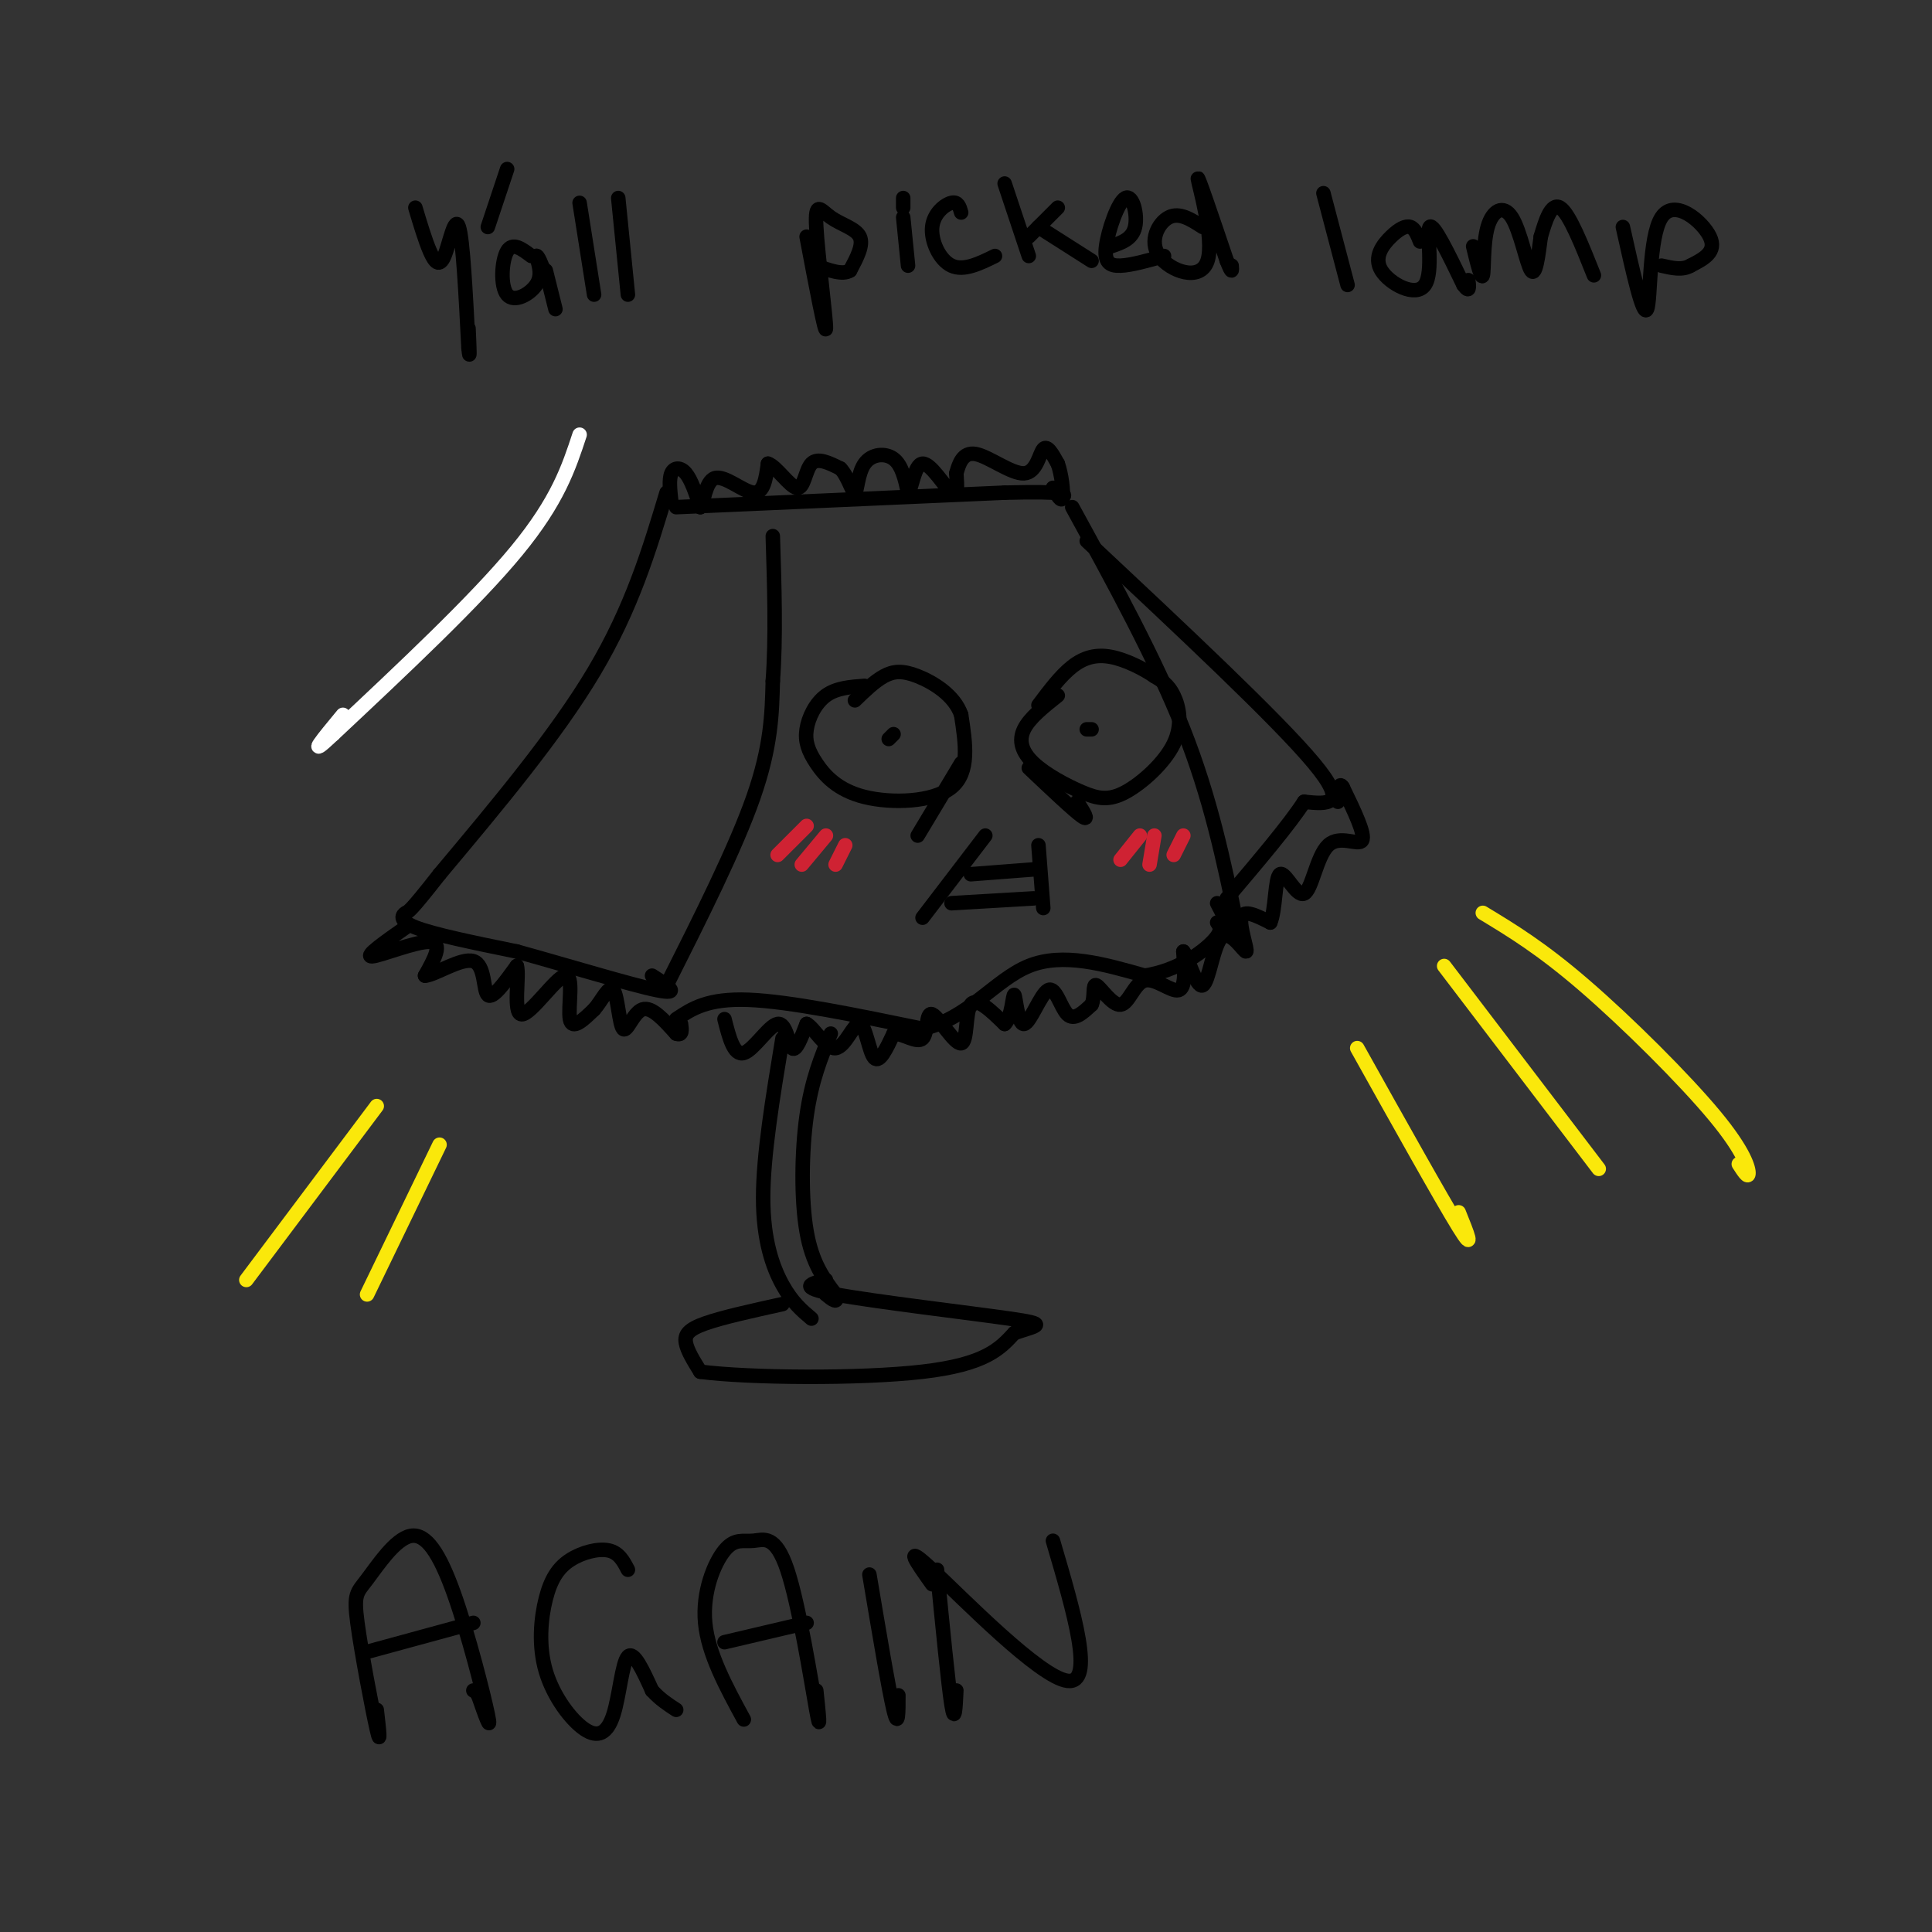 <svg viewBox='0 0 400 400' version='1.1' xmlns='http://www.w3.org/2000/svg' xmlns:xlink='http://www.w3.org/1999/xlink'><rect x="0" y="0" width="400" height="400" fill="#333333" stroke="none"/><g fill='none' stroke='rgb(255,255,255)' stroke-width='3' stroke-linecap='round' stroke-linejoin='round'><path d='M120,90c-2.250,6.833 -4.500,13.667 -13,24c-8.500,10.333 -23.250,24.167 -38,38'/><path d='M69,152c-6.000,5.667 -2.000,0.833 2,-4'/></g>
<g fill='none' stroke='rgb(0,0,0)' stroke-width='3' stroke-linecap='round' stroke-linejoin='round'><path d='M138,102c-3.583,11.917 -7.167,23.833 -15,37c-7.833,13.167 -19.917,27.583 -32,42'/><path d='M91,181c-6.405,8.190 -6.417,7.667 -7,8c-0.583,0.333 -1.738,1.524 2,3c3.738,1.476 12.369,3.238 21,5'/><path d='M107,197c9.756,2.689 23.644,6.911 29,8c5.356,1.089 2.178,-0.956 -1,-3'/><path d='M138,204c7.167,-14.250 14.333,-28.500 18,-39c3.667,-10.500 3.833,-17.250 4,-24'/><path d='M160,141c0.667,-9.000 0.333,-19.500 0,-30'/><path d='M140,105c0.000,0.000 68.000,-3.000 68,-3'/><path d='M208,102c13.333,-0.333 12.667,0.333 12,1'/><path d='M222,105c8.667,15.833 17.333,31.667 23,46c5.667,14.333 8.333,27.167 11,40'/><path d='M256,191c1.167,6.000 -1.417,1.000 -4,-4'/><path d='M140,211c3.250,-2.167 6.500,-4.333 15,-4c8.500,0.333 22.250,3.167 36,6'/><path d='M191,213c9.422,-2.044 14.978,-10.156 22,-13c7.022,-2.844 15.511,-0.422 24,2'/><path d='M237,202c6.800,-1.067 11.800,-4.733 14,-7c2.200,-2.267 1.600,-3.133 1,-4'/><path d='M225,112c19.750,18.500 39.500,37.000 47,46c7.500,9.000 2.750,8.500 -2,8'/><path d='M270,166c-3.000,4.667 -9.500,12.333 -16,20'/><path d='M139,104c-0.267,-2.378 -0.533,-4.756 0,-6c0.533,-1.244 1.867,-1.356 3,0c1.133,1.356 2.067,4.178 3,7'/><path d='M145,105c0.702,-0.524 0.958,-5.333 3,-6c2.042,-0.667 5.869,2.810 8,3c2.131,0.190 2.565,-2.905 3,-6'/><path d='M159,96c1.714,0.512 4.500,4.792 6,5c1.500,0.208 1.714,-3.655 3,-5c1.286,-1.345 3.643,-0.173 6,1'/><path d='M174,97c1.573,1.612 2.504,5.144 3,5c0.496,-0.144 0.557,-3.962 2,-6c1.443,-2.038 4.270,-2.297 6,-1c1.730,1.297 2.365,4.148 3,7'/><path d='M188,102c0.798,-0.679 1.292,-5.875 3,-6c1.708,-0.125 4.631,4.821 6,6c1.369,1.179 1.185,-1.411 1,-4'/><path d='M198,98c0.509,-1.856 1.281,-4.498 4,-4c2.719,0.498 7.386,4.134 10,4c2.614,-0.134 3.175,-4.038 4,-5c0.825,-0.962 1.912,1.019 3,3'/><path d='M219,96c0.778,2.111 1.222,5.889 1,7c-0.222,1.111 -1.111,-0.444 -2,-2'/><path d='M84,192c-4.311,3.022 -8.622,6.044 -7,6c1.622,-0.044 9.178,-3.156 12,-3c2.822,0.156 0.911,3.578 -1,7'/><path d='M88,202c2.000,-0.083 7.500,-3.792 10,-3c2.500,0.792 2.000,6.083 3,7c1.000,0.917 3.500,-2.542 6,-6'/><path d='M107,200c0.609,1.971 -0.868,9.900 1,10c1.868,0.100 7.080,-7.627 9,-8c1.920,-0.373 0.549,6.608 1,9c0.451,2.392 2.726,0.196 5,-2'/><path d='M123,209c1.600,-1.780 3.099,-5.230 4,-4c0.901,1.230 1.204,7.139 2,8c0.796,0.861 2.085,-3.325 4,-4c1.915,-0.675 4.458,2.163 7,5'/><path d='M140,214c1.333,0.500 1.167,-0.750 1,-2'/><path d='M150,211c0.970,3.815 1.940,7.631 4,7c2.060,-0.631 5.208,-5.708 7,-6c1.792,-0.292 2.226,4.202 3,5c0.774,0.798 1.887,-2.101 3,-5'/><path d='M167,212c1.555,0.789 3.943,5.263 6,5c2.057,-0.263 3.785,-5.263 5,-5c1.215,0.263 1.919,5.789 3,7c1.081,1.211 2.541,-1.895 4,-5'/><path d='M185,214c1.951,-0.109 4.829,2.120 6,1c1.171,-1.120 0.633,-5.589 2,-5c1.367,0.589 4.637,6.235 6,6c1.363,-0.235 0.818,-6.353 2,-8c1.182,-1.647 4.091,1.176 7,4'/><path d='M208,212c1.483,-1.241 1.690,-6.344 2,-6c0.310,0.344 0.722,6.133 2,6c1.278,-0.133 3.421,-6.190 5,-7c1.579,-0.810 2.594,3.626 4,5c1.406,1.374 3.203,-0.313 5,-2'/><path d='M226,208c0.749,-1.555 0.121,-4.441 1,-4c0.879,0.441 3.267,4.211 5,4c1.733,-0.211 2.813,-4.403 5,-5c2.187,-0.597 5.482,2.401 7,2c1.518,-0.401 1.259,-4.200 1,-8'/><path d='M245,197c0.909,1.034 2.680,7.620 4,7c1.320,-0.620 2.189,-8.444 4,-10c1.811,-1.556 4.565,3.158 5,3c0.435,-0.158 -1.447,-5.188 -1,-7c0.447,-1.812 3.224,-0.406 6,1'/><path d='M263,191c1.126,-2.521 0.940,-9.322 2,-10c1.060,-0.678 3.367,4.767 5,4c1.633,-0.767 2.594,-7.745 5,-10c2.406,-2.255 6.259,0.213 7,-1c0.741,-1.213 -1.629,-6.106 -4,-11'/><path d='M278,163c-0.833,-1.333 -0.917,0.833 -1,3'/><path d='M179,142c-2.911,0.210 -5.822,0.421 -8,2c-2.178,1.579 -3.622,4.528 -4,7c-0.378,2.472 0.311,4.467 2,7c1.689,2.533 4.378,5.605 10,7c5.622,1.395 14.178,1.113 18,-2c3.822,-3.113 2.911,-9.056 2,-15'/><path d='M199,148c-1.381,-4.071 -5.833,-6.750 -9,-8c-3.167,-1.250 -5.048,-1.071 -7,0c-1.952,1.071 -3.976,3.036 -6,5'/><path d='M199,158c0.000,0.000 -9.000,15.000 -9,15'/><path d='M219,144c-2.933,2.331 -5.867,4.663 -7,7c-1.133,2.337 -0.466,4.680 2,7c2.466,2.320 6.730,4.616 10,6c3.270,1.384 5.547,1.855 9,0c3.453,-1.855 8.084,-6.038 10,-10c1.916,-3.962 1.119,-7.703 0,-10c-1.119,-2.297 -2.559,-3.148 -4,-4'/><path d='M239,140c-2.262,-1.548 -5.917,-3.417 -9,-4c-3.083,-0.583 -5.595,0.119 -8,2c-2.405,1.881 -4.702,4.940 -7,8'/><path d='M213,159c4.667,4.417 9.333,8.833 11,10c1.667,1.167 0.333,-0.917 -1,-3'/><path d='M185,152c0.000,0.000 -1.000,1.000 -1,1'/><path d='M226,151c0.000,0.000 -1.000,0.000 -1,0'/><path d='M204,173c0.000,0.000 -13.000,17.000 -13,17'/><path d='M215,175c0.000,0.000 1.000,13.000 1,13'/><path d='M201,181c0.000,0.000 13.000,-1.000 13,-1'/><path d='M197,187c0.000,0.000 17.000,-1.000 17,-1'/><path d='M162,215c-2.000,12.089 -4.000,24.178 -4,33c0.000,8.822 2.000,14.378 4,18c2.000,3.622 4.000,5.311 6,7'/><path d='M172,214c-1.978,4.800 -3.956,9.600 -5,17c-1.044,7.400 -1.156,17.400 0,24c1.156,6.600 3.578,9.800 6,13'/><path d='M173,268c0.667,2.167 -0.667,1.083 -2,0'/><path d='M162,270c-6.244,1.378 -12.489,2.756 -16,4c-3.511,1.244 -4.289,2.356 -4,4c0.289,1.644 1.644,3.822 3,6'/><path d='M145,284c9.844,1.289 32.956,1.511 46,0c13.044,-1.511 16.022,-4.756 19,-8'/><path d='M210,276c4.833,-1.655 7.417,-1.792 -1,-3c-8.417,-1.208 -27.833,-3.488 -36,-5c-8.167,-1.512 -5.083,-2.256 -2,-3'/><path d='M86,43c1.006,3.363 2.012,6.726 3,9c0.988,2.274 1.958,3.458 3,1c1.042,-2.458 2.155,-8.560 3,-6c0.845,2.560 1.423,13.780 2,25'/><path d='M97,72c0.333,3.500 0.167,-0.250 0,-4'/><path d='M110,53c-1.935,-1.464 -3.869,-2.929 -5,-1c-1.131,1.929 -1.458,7.250 0,9c1.458,1.750 4.702,-0.071 6,-2c1.298,-1.929 0.649,-3.964 0,-6'/><path d='M111,53c0.333,-0.333 1.167,1.833 2,4'/><path d='M105,35c0.000,0.000 -4.000,12.000 -4,12'/><path d='M113,56c0.000,0.000 2.000,8.000 2,8'/><path d='M120,42c0.000,0.000 3.000,19.000 3,19'/><path d='M128,41c0.000,0.000 2.000,20.000 2,20'/><path d='M167,49c1.957,10.327 3.914,20.654 4,19c0.086,-1.654 -1.699,-15.289 -2,-21c-0.301,-5.711 0.880,-3.499 3,-2c2.120,1.499 5.177,2.285 6,4c0.823,1.715 -0.589,4.357 -2,7'/><path d='M176,56c-1.500,1.000 -4.250,0.000 -7,-1'/><path d='M187,45c0.000,0.000 1.000,10.000 1,10'/><path d='M187,43c0.000,0.000 0.000,-2.000 0,-2'/><path d='M199,44c-0.327,-1.161 -0.655,-2.321 -2,-2c-1.345,0.321 -3.708,2.125 -4,5c-0.292,2.875 1.488,6.821 4,8c2.512,1.179 5.756,-0.411 9,-2'/><path d='M208,38c0.000,0.000 5.000,15.000 5,15'/><path d='M213,49c0.000,0.000 6.000,-6.000 6,-6'/><path d='M215,47c0.000,0.000 11.000,7.000 11,7'/><path d='M230,51c2.209,-0.743 4.418,-1.486 5,-4c0.582,-2.514 -0.463,-6.797 -2,-6c-1.537,0.797 -3.568,6.676 -4,10c-0.432,3.324 0.734,4.093 3,4c2.266,-0.093 5.633,-1.046 9,-2'/><path d='M249,47c-2.404,-1.558 -4.807,-3.116 -7,-2c-2.193,1.116 -4.175,4.907 -2,8c2.175,3.093 8.509,5.486 10,1c1.491,-4.486 -1.860,-15.853 -2,-17c-0.140,-1.147 2.930,7.927 6,17'/><path d='M254,54c1.167,3.000 1.083,2.000 1,1'/><path d='M274,40c0.000,0.000 5.000,19.000 5,19'/><path d='M294,50c-0.527,-1.337 -1.054,-2.674 -2,-3c-0.946,-0.326 -2.312,0.360 -4,2c-1.688,1.640 -3.700,4.233 -2,7c1.700,2.767 7.112,5.706 9,3c1.888,-2.706 0.254,-11.059 1,-12c0.746,-0.941 3.873,5.529 7,12'/><path d='M303,59c1.333,1.833 1.167,0.417 1,-1'/><path d='M305,51c0.855,3.509 1.710,7.018 2,6c0.290,-1.018 0.016,-6.561 1,-10c0.984,-3.439 3.226,-4.772 5,-2c1.774,2.772 3.078,9.649 4,11c0.922,1.351 1.461,-2.825 2,-7'/><path d='M319,49c0.889,-3.044 2.111,-7.156 4,-6c1.889,1.156 4.444,7.578 7,14'/><path d='M336,47c2.095,9.417 4.190,18.833 5,17c0.810,-1.833 0.333,-14.917 3,-19c2.667,-4.083 8.476,0.833 10,4c1.524,3.167 -1.238,4.583 -4,6'/><path d='M350,55c-1.667,1.000 -3.833,0.500 -6,0'/><path d='M78,354c0.456,3.993 0.912,7.987 0,4c-0.912,-3.987 -3.191,-15.954 -4,-22c-0.809,-6.046 -0.148,-6.170 2,-9c2.148,-2.830 5.782,-8.367 9,-9c3.218,-0.633 6.020,3.637 9,12c2.980,8.363 6.137,20.818 7,25c0.863,4.182 -0.569,0.091 -2,-4'/><path d='M99,351c-0.500,-0.833 -0.750,-0.917 -1,-1'/><path d='M76,342c0.000,0.000 22.000,-6.000 22,-6'/><path d='M130,325c-0.922,-1.770 -1.844,-3.541 -4,-4c-2.156,-0.459 -5.545,0.393 -8,2c-2.455,1.607 -3.975,3.968 -5,8c-1.025,4.032 -1.557,9.735 0,15c1.557,5.265 5.201,10.092 8,12c2.799,1.908 4.754,0.898 6,-3c1.246,-3.898 1.785,-10.685 3,-12c1.215,-1.315 3.108,2.843 5,7'/><path d='M135,350c1.667,1.833 3.333,2.917 5,4'/><path d='M154,356c-3.696,-6.800 -7.392,-13.600 -8,-20c-0.608,-6.400 1.873,-12.400 4,-15c2.127,-2.600 3.900,-1.800 6,-2c2.100,-0.200 4.527,-1.400 7,6c2.473,7.400 4.992,23.400 6,29c1.008,5.600 0.504,0.800 0,-4'/><path d='M150,340c0.000,0.000 17.000,-4.000 17,-4'/><path d='M180,326c2.000,11.917 4.000,23.833 5,28c1.000,4.167 1.000,0.583 1,-3'/><path d='M194,325c1.167,11.917 2.333,23.833 3,28c0.667,4.167 0.833,0.583 1,-3'/><path d='M193,328c-3.178,-4.467 -6.356,-8.933 0,-3c6.356,5.933 22.244,22.267 28,23c5.756,0.733 1.378,-14.133 -3,-29'/></g>
<g fill='none' stroke='rgb(207,34,51)' stroke-width='3' stroke-linecap='round' stroke-linejoin='round'><path d='M167,171c0.000,0.000 -6.000,6.000 -6,6'/><path d='M171,173c0.000,0.000 -5.000,6.000 -5,6'/><path d='M175,175c0.000,0.000 -2.000,4.000 -2,4'/><path d='M236,173c0.000,0.000 -4.000,5.000 -4,5'/><path d='M239,173c0.000,0.000 -1.000,6.000 -1,6'/><path d='M245,173c0.000,0.000 -2.000,4.000 -2,4'/></g>
<g fill='none' stroke='rgb(250,232,11)' stroke-width='3' stroke-linecap='round' stroke-linejoin='round'><path d='M78,229c0.000,0.000 -27.000,36.000 -27,36'/><path d='M91,237c0.000,0.000 -15.000,31.000 -15,31'/><path d='M281,217c8.750,15.667 17.500,31.333 21,37c3.500,5.667 1.750,1.333 0,-3'/><path d='M299,200c0.000,0.000 32.000,42.000 32,42'/><path d='M307,189c6.042,3.655 12.083,7.310 21,15c8.917,7.690 20.708,19.417 27,27c6.292,7.583 7.083,11.024 7,12c-0.083,0.976 -1.042,-0.512 -2,-2'/></g>
</svg>